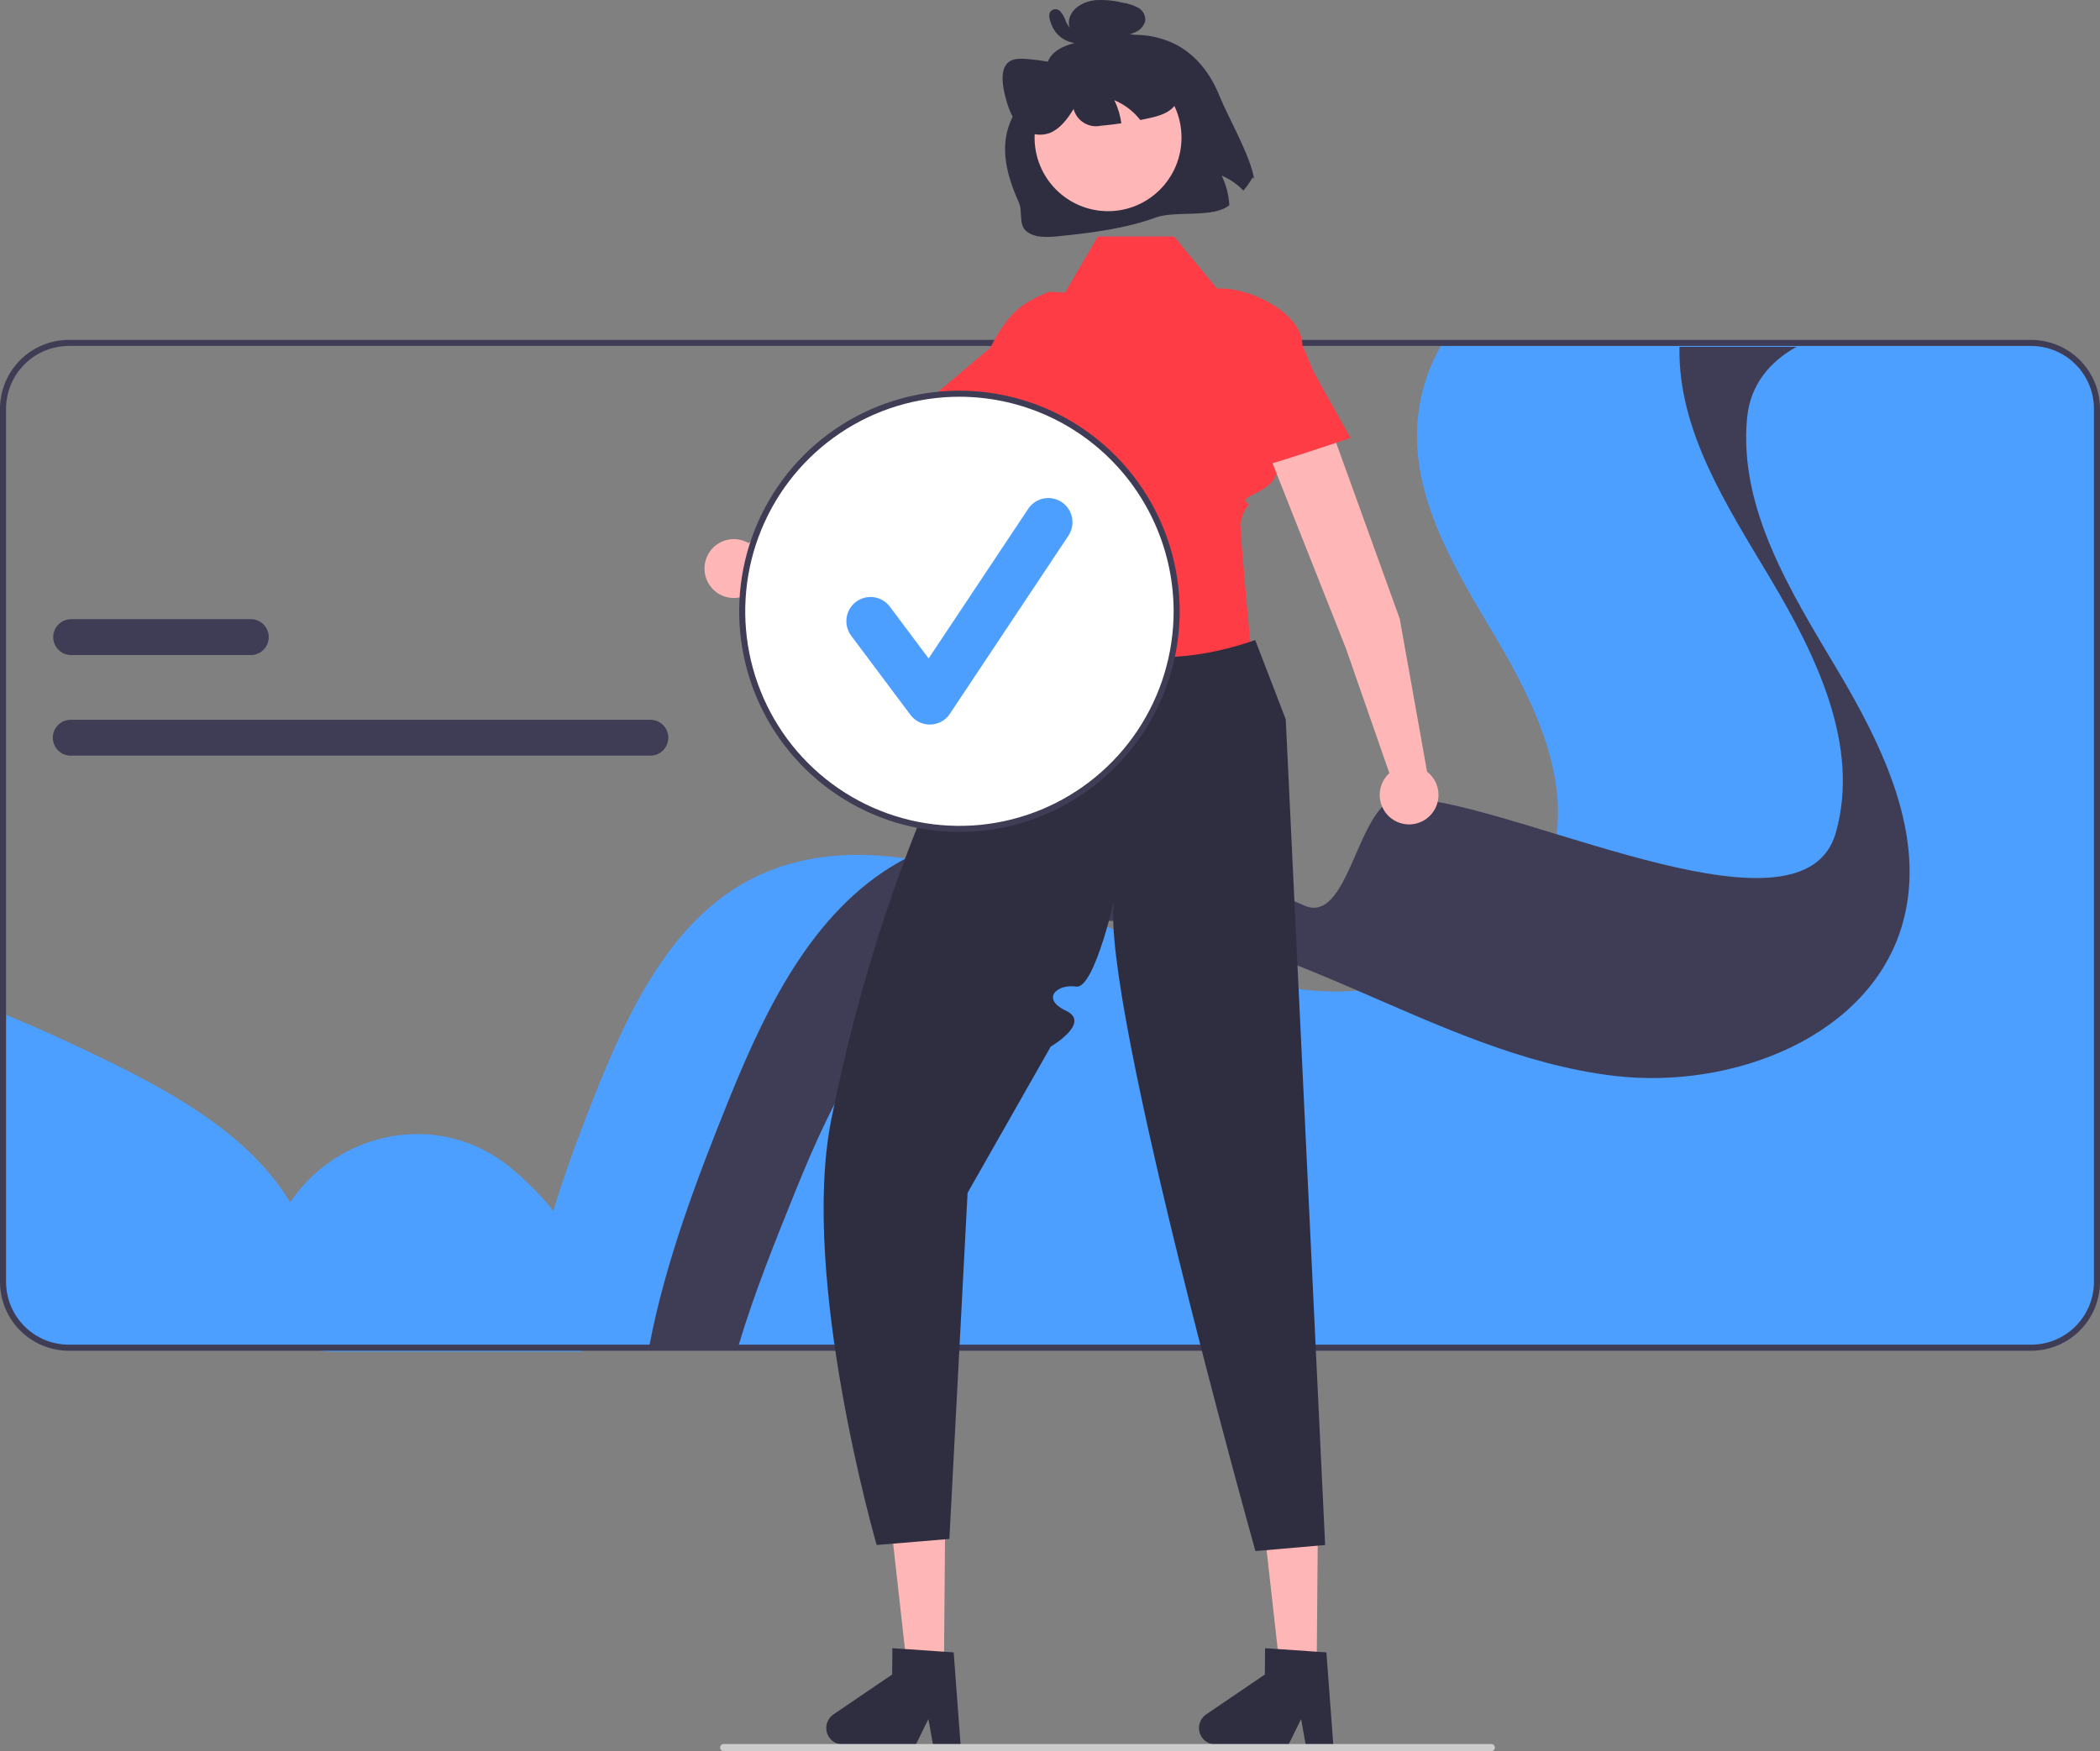 <svg width="217" height="181" viewBox="0 0 217 181" fill="none" xmlns="http://www.w3.org/2000/svg">
<rect x="0" y="0" width="217" height="181" fill="#808080" stroke="none"/>
<g clip-path="url(#clip0_415_2117)">
<path d="M54.15 139.295H209.896C210.788 139.296 211.671 139.12 212.495 138.778C213.319 138.436 214.068 137.934 214.698 137.302C215.329 136.67 215.829 135.92 216.171 135.095C216.512 134.269 216.688 133.384 216.687 132.49V42.251C216.689 41.647 216.609 41.047 216.449 40.465C216.059 39.024 215.205 37.751 214.021 36.844C212.836 35.936 211.387 35.445 209.896 35.445H149.064C147.644 37.84 146.77 40.52 146.502 43.292C145.748 51.352 150.36 58.804 154.487 65.766C158.614 72.728 162.55 80.823 160.365 88.619C158.887 93.877 154.882 97.683 149.912 99.964C145.137 102.081 139.885 102.883 134.697 102.286C131.582 101.892 128.513 101.19 125.535 100.19C121.63 98.919 117.816 97.272 114.009 95.606C114.005 95.606 114.005 95.606 114.002 95.603C113.937 95.575 113.868 95.543 113.802 95.515C110.855 94.226 107.912 92.933 104.925 91.794C101.424 90.423 97.791 89.42 94.084 88.801C88.451 87.916 82.771 88.236 77.745 90.796C69.553 94.966 65.163 103.977 61.728 112.517C58.259 121.151 55.149 130.074 54.15 139.295Z" fill="#4C9EFF"/>
<path d="M0.312 104.773V132.49C0.312 133.383 0.488 134.268 0.829 135.094C1.171 135.92 1.671 136.67 2.302 137.302C2.932 137.934 3.681 138.435 4.505 138.777C5.329 139.119 6.212 139.295 7.104 139.295H32.994C33.442 135.113 33.066 130.946 31.422 127.059C27.84 118.581 19.172 113.568 10.909 109.542C7.436 107.851 3.904 106.22 0.312 104.773Z" fill="#4C9EFF"/>
<path d="M27.445 132.894V132.894C27.445 134.699 28.161 136.43 29.435 137.706C30.708 138.982 32.436 139.699 34.237 139.699H60.127C60.575 135.517 60.199 131.35 58.555 127.463C57.713 125.47 55.745 123.262 53.182 121.032C43.125 112.282 27.445 119.548 27.445 132.894Z" fill="#4C9EFF"/>
<path d="M0 132.489V42.25C0.002 40.362 0.751 38.553 2.083 37.218C3.415 35.884 5.221 35.133 7.105 35.131H209.895C211.779 35.133 213.585 35.884 214.917 37.218C216.249 38.553 216.998 40.362 217 42.25V132.489C216.998 134.377 216.249 136.186 214.917 137.521C213.585 138.856 211.779 139.606 209.895 139.609H7.105C5.221 139.606 3.415 138.856 2.083 137.521C0.751 136.186 0.002 134.377 0 132.489ZM7.105 35.758C5.387 35.76 3.741 36.445 2.526 37.662C1.311 38.879 0.628 40.529 0.626 42.25V132.489C0.628 134.211 1.311 135.861 2.526 137.078C3.74 138.295 5.387 138.979 7.105 138.981H209.895C211.613 138.979 213.26 138.295 214.474 137.078C215.689 135.861 216.372 134.211 216.374 132.489V42.25C216.372 40.529 215.689 38.879 214.474 37.662C213.259 36.445 211.613 35.76 209.895 35.758H7.105Z" fill="#3F3D56"/>
<path d="M67.107 139.072H76.317C77.892 133.758 80.165 128.126 82.241 122.993C86.224 113.151 91.312 102.767 100.81 97.962C104.865 95.91 109.286 95.108 113.802 95.152C120.039 95.211 126.452 96.889 132.323 99.112C134.725 100.02 137.105 101.018 139.475 102.037C148.406 105.882 157.239 110.07 166.843 111.202C178.995 112.634 193.284 107.186 196.603 95.451C199.136 86.467 194.574 77.14 189.789 69.117C185.004 61.093 179.656 52.508 180.53 43.218C180.533 43.187 180.536 43.153 180.542 43.122C180.871 39.785 182.86 37.387 185.637 35.85H173.544C173.384 44.516 178.388 52.165 182.891 59.718C187.675 67.738 192.238 77.069 189.705 86.053C186.385 97.784 158.901 84.032 146.748 82.598C143.316 82.196 148.768 83.627 145.496 82.598C140.364 80.986 139.795 95.773 134.8 93.602C131.691 92.249 128.578 90.905 125.425 89.71C124.119 89.215 122.785 88.75 121.436 88.32C121.433 88.32 121.433 88.32 121.429 88.317C112.367 85.441 102.457 84.322 94.084 88.479C94.027 88.507 93.968 88.535 93.912 88.563C84.414 93.365 79.326 103.749 75.343 113.591C72.052 121.727 68.729 130.49 67.107 139.072Z" fill="#3F3D56"/>
<path d="M67.207 74.393H7.308C6.817 74.393 6.346 74.588 5.999 74.936C5.652 75.283 5.457 75.755 5.457 76.247C5.457 76.739 5.652 77.21 5.999 77.558C6.346 77.906 6.817 78.101 7.308 78.101H67.207C67.698 78.101 68.169 77.906 68.516 77.558C68.863 77.21 69.058 76.739 69.058 76.247C69.058 75.755 68.863 75.283 68.516 74.936C68.169 74.588 67.698 74.393 67.207 74.393Z" fill="#3F3D56"/>
<path d="M25.921 63.996H7.349C6.858 63.996 6.387 64.191 6.04 64.539C5.693 64.887 5.498 65.359 5.498 65.85C5.498 66.342 5.693 66.814 6.04 67.162C6.387 67.509 6.858 67.705 7.349 67.705H25.921C26.411 67.705 26.882 67.509 27.229 67.162C27.576 66.814 27.771 66.342 27.771 65.85C27.771 65.359 27.576 64.887 27.229 64.539C26.882 64.191 26.411 63.996 25.921 63.996H25.921Z" fill="#3F3D56"/>
<path d="M97.539 172.537L93.743 172.505L92.062 157.492L97.665 157.54L97.539 172.537Z" fill="#FFB6B6"/>
<path d="M85.381 178.586C85.377 179.037 85.553 179.471 85.868 179.792C86.184 180.114 86.614 180.297 87.064 180.302L94.611 180.365L95.933 177.681L96.418 180.378L99.266 180.404L98.546 170.784L97.556 170.718L93.514 170.439L92.21 170.352L92.188 173.073L86.125 177.194C85.897 177.348 85.711 177.556 85.582 177.798C85.452 178.041 85.383 178.311 85.381 178.586Z" fill="#2F2E41"/>
<path d="M136.055 172.537L132.259 172.505L130.578 157.492L136.181 157.539L136.055 172.537Z" fill="#FFB6B6"/>
<path d="M123.895 178.586C123.891 179.037 124.066 179.471 124.382 179.792C124.697 180.114 125.127 180.297 125.577 180.302L133.125 180.365L134.446 177.681L134.931 180.378L137.779 180.404L137.06 170.784L136.069 170.718L132.028 170.439L130.724 170.352L130.701 173.073L124.638 177.194C124.411 177.348 124.225 177.556 124.095 177.798C123.966 178.041 123.897 178.311 123.895 178.586Z" fill="#2F2E41"/>
<path d="M92.857 52.309L109.942 39.134C110.664 38.574 111.137 37.752 111.26 36.845C111.382 35.938 111.144 35.019 110.596 34.286C110.313 33.908 109.955 33.59 109.546 33.355C109.136 33.119 108.683 32.969 108.213 32.914C107.744 32.859 107.268 32.901 106.816 33.036C106.363 33.172 105.942 33.398 105.58 33.702L88.251 47.932L77.358 56.134C76.819 55.82 76.196 55.68 75.575 55.733C74.954 55.786 74.364 56.029 73.885 56.429C73.406 56.83 73.062 57.368 72.9 57.971C72.737 58.575 72.764 59.213 72.976 59.801C73.189 60.388 73.576 60.896 74.087 61.255C74.597 61.614 75.205 61.807 75.829 61.807C76.452 61.808 77.061 61.616 77.572 61.258C78.083 60.9 78.472 60.393 78.685 59.806L92.857 52.309Z" fill="#FFB6B6"/>
<path d="M106.782 55.337L106.029 72.189L131.608 75.29C129.595 68.519 126.294 59.113 127.807 54.4L106.782 55.337Z" fill="#A0616A"/>
<path d="M121.321 24.441H113.442L110.058 30.243L108.446 30.154C105.303 31.366 104.051 32.621 102.317 35.965L96.223 41.092L100.92 46.74C104.164 46.207 105.334 43.684 104.303 39.05C104.303 39.05 100.751 45.254 105.868 48.306C105.868 48.306 104.956 54.056 105.868 53.994C106.781 53.933 108.884 52.762 106.781 53.933C104.679 55.103 105.039 55.153 105.108 55.533C106.243 61.8 107.182 66.506 107.182 66.506L129.415 68.702C129.415 68.702 128.133 55.23 128.203 54.465C128.273 53.699 127.806 55.571 128.273 53.699C128.74 51.826 129.441 52.528 128.74 51.826C128.039 51.124 133.557 50.519 131.404 47.145L138.606 45.262L134.58 35.676C134.58 32.439 129.392 29.815 126.161 29.815H125.747L121.321 24.441Z" fill="#FE3C45"/>
<path d="M129.707 66.156C121.009 69.154 113.179 68.495 106.558 62.74C106.558 62.74 104.694 69.643 102.808 68.701C100.921 67.76 101.854 70.394 101.335 71.36C100.785 72.385 101.424 74.114 99.607 74.702C97.79 75.29 98.472 77.018 97.884 78.29C93.768 87.189 89.067 99.786 85.891 115.763C82.627 132.181 90.588 159.688 90.588 159.688L98.103 159.06L99.982 123.293L108.575 108.175C108.575 108.175 112.797 105.712 110.147 104.463C107.497 103.214 109.272 101.665 111.203 101.969C113.133 102.272 115.325 92.232 115.325 92.232C112.573 99.164 129.729 160.315 129.729 160.315L136.931 159.688L132.861 74.349L129.707 66.156Z" fill="#2F2E41"/>
<path d="M125.997 9.876C126.851 12.008 129.26 16.199 129.587 18.485L129.44 18.341C129.16 18.82 128.841 19.277 128.488 19.705C127.854 19.038 127.089 18.511 126.24 18.157C126.704 19.109 126.972 20.145 127.029 21.202C125.461 22.571 121.455 21.745 119.453 22.474C116.232 23.645 112.812 24.062 109.436 24.409C108.237 24.532 106.896 24.607 106.056 23.898C105.216 23.188 105.716 21.874 105.264 20.88C102.046 13.8 105.016 11.246 107.54 8.036C108.095 7.33 108.093 6.275 108.768 5.601C109.706 4.667 111.143 4.38 112.468 4.15C112.124 4.168 111.781 4.097 111.472 3.944C111.163 3.79 110.899 3.56 110.704 3.275C110.534 2.988 110.446 2.659 110.45 2.324C110.454 1.99 110.551 1.663 110.728 1.38C111.202 0.593 112.187 0.135 113.137 0.021C114.073 -0.043 115.013 0.038 115.925 0.261C116.515 0.339 117.087 0.522 117.613 0.802C117.861 0.934 118.063 1.14 118.192 1.391C118.32 1.641 118.369 1.925 118.332 2.205C118.253 2.463 118.117 2.7 117.934 2.897C117.75 3.095 117.525 3.249 117.274 3.348C116.892 3.51 116.489 3.62 116.078 3.676C117.968 3.43 119.888 3.767 121.583 4.641C123.707 5.776 125.14 7.746 125.997 9.876Z" fill="#2F2E41"/>
<path d="M114.498 21.826C118.691 21.826 122.089 18.421 122.089 14.22C122.089 10.019 118.691 6.613 114.498 6.613C110.305 6.613 106.906 10.019 106.906 14.22C106.906 18.421 110.305 21.826 114.498 21.826Z" fill="#FFB6B6"/>
<path d="M121.802 10.14C121.362 11.473 120.104 11.902 118.942 12.17C118.575 12.256 118.206 12.335 117.834 12.406C117.697 12.234 117.551 12.066 117.398 11.906C116.764 11.239 115.999 10.712 115.151 10.358C115.518 11.11 115.761 11.917 115.873 12.746C115.17 12.848 114.463 12.932 113.753 12.997C113.151 13.125 112.524 13.017 112 12.695C111.476 12.373 111.096 11.861 110.937 11.266C110.29 12.326 109.525 13.324 108.479 13.745C107.881 13.961 107.23 13.979 106.621 13.796C106.012 13.613 105.477 13.24 105.096 12.731C104.469 11.965 104.12 10.937 103.869 9.944C103.572 8.763 103.407 7.403 103.99 6.655C104.457 6.048 105.263 6.038 106.006 6.091C107.646 6.217 109.269 6.512 110.849 6.971L110.983 7.273C110.712 5.638 111.301 4.065 112.391 3.506C113.126 3.132 114.01 3.195 114.869 3.271C115.973 3.32 117.064 3.531 118.106 3.898C119.302 4.359 120.327 5.179 121.04 6.246C121.803 7.406 122.182 8.989 121.802 10.14Z" fill="#2F2E41"/>
<path d="M110.98 3.031C111.055 3.009 110.861 3.037 110.928 3.039C110.895 3.037 110.862 3.032 110.829 3.025C110.824 3.024 110.748 3 110.798 3.017C110.685 2.984 110.585 2.918 110.509 2.828C110.33 2.607 110.19 2.358 110.095 2.09C109.974 1.736 109.78 1.412 109.526 1.139C109.454 1.067 109.365 1.012 109.268 0.98C109.171 0.948 109.067 0.939 108.966 0.955C108.865 0.97 108.769 1.009 108.686 1.069C108.602 1.129 108.534 1.207 108.487 1.298C108.339 1.626 108.474 2.03 108.58 2.351C108.689 2.686 108.851 3.001 109.059 3.283C109.409 3.746 109.886 4.096 110.431 4.292C111.062 4.521 111.75 4.541 112.393 4.348C112.478 4.312 112.551 4.253 112.603 4.177C112.655 4.101 112.684 4.011 112.686 3.919C112.688 3.827 112.663 3.736 112.614 3.658C112.566 3.58 112.496 3.517 112.412 3.478L111.34 3.038C111.283 3.014 111.222 3 111.161 2.999C111.099 2.997 111.038 3.008 110.98 3.031C110.923 3.053 110.87 3.087 110.826 3.129C110.781 3.172 110.745 3.223 110.721 3.28C110.696 3.336 110.682 3.397 110.681 3.459C110.68 3.521 110.69 3.582 110.713 3.64C110.735 3.697 110.769 3.75 110.811 3.795C110.854 3.839 110.905 3.875 110.961 3.9L112.034 4.34L112.053 3.471C111.919 3.509 111.781 3.533 111.642 3.541C111.494 3.556 111.344 3.549 111.198 3.522C111.057 3.504 110.919 3.47 110.786 3.422C110.701 3.39 110.617 3.355 110.536 3.315C110.506 3.301 110.477 3.286 110.447 3.27C110.45 3.271 110.325 3.199 110.379 3.233C110.241 3.144 110.111 3.042 109.991 2.929C109.948 2.889 109.909 2.846 109.874 2.799C109.813 2.724 109.756 2.645 109.704 2.563C109.599 2.39 109.515 2.204 109.455 2.01C109.428 1.929 109.405 1.846 109.386 1.762C109.381 1.716 109.373 1.67 109.361 1.625C109.322 1.518 109.369 1.688 109.323 1.734L109.125 1.88C109.088 1.891 109.049 1.894 109.011 1.888C108.973 1.882 108.936 1.867 108.905 1.845C108.881 1.812 108.886 1.817 108.92 1.861C108.959 1.913 108.995 1.967 109.027 2.023C109.098 2.156 109.162 2.292 109.219 2.431C109.337 2.727 109.486 3.009 109.664 3.273C109.839 3.54 110.092 3.745 110.39 3.859C110.687 3.973 111.013 3.99 111.321 3.908C111.436 3.862 111.529 3.772 111.579 3.658C111.629 3.544 111.632 3.415 111.588 3.299C111.541 3.184 111.452 3.092 111.338 3.042C111.225 2.992 111.097 2.988 110.98 3.031Z" fill="#2F2E41"/>
<path d="M99.14 85.673C111.537 85.673 121.587 75.604 121.587 63.182C121.587 50.761 111.537 40.691 99.14 40.691C86.743 40.691 76.693 50.761 76.693 63.182C76.693 75.604 86.743 85.673 99.14 85.673Z" fill="white"/>
<path d="M99.141 85.988C94.639 85.988 90.239 84.651 86.496 82.145C82.753 79.639 79.836 76.078 78.113 71.911C76.391 67.744 75.94 63.158 76.818 58.735C77.696 54.311 79.864 50.248 83.047 47.058C86.23 43.869 90.285 41.697 94.701 40.817C99.115 39.937 103.692 40.389 107.851 42.115C112.009 43.841 115.564 46.764 118.065 50.514C120.566 54.264 121.901 58.673 121.901 63.184C121.894 69.23 119.494 75.026 115.227 79.301C110.96 83.577 105.175 85.981 99.141 85.988ZM99.141 41.006C94.763 41.006 90.484 42.307 86.844 44.744C83.204 47.181 80.367 50.644 78.692 54.697C77.017 58.749 76.578 63.208 77.432 67.51C78.287 71.812 80.394 75.764 83.49 78.865C86.585 81.967 90.529 84.079 94.823 84.935C99.116 85.79 103.567 85.351 107.611 83.673C111.656 81.994 115.112 79.152 117.544 75.504C119.976 71.858 121.275 67.57 121.275 63.184C121.268 57.304 118.934 51.667 114.784 47.509C110.635 43.352 105.009 41.013 99.141 41.006Z" fill="#3F3D56"/>
<path d="M96.078 74.888C95.69 74.888 95.308 74.797 94.961 74.624C94.614 74.45 94.313 74.198 94.08 73.887L87.956 65.706C87.76 65.443 87.617 65.144 87.535 64.826C87.454 64.507 87.436 64.176 87.482 63.851C87.528 63.526 87.638 63.213 87.805 62.93C87.972 62.647 88.194 62.4 88.456 62.203C88.718 62.006 89.017 61.863 89.334 61.781C89.652 61.7 89.983 61.682 90.307 61.728C90.632 61.775 90.944 61.885 91.226 62.052C91.508 62.219 91.755 62.441 91.951 62.704L95.958 68.056L106.248 52.591C106.43 52.317 106.664 52.083 106.936 51.9C107.208 51.717 107.514 51.59 107.836 51.525C108.157 51.461 108.488 51.46 108.81 51.524C109.132 51.588 109.438 51.715 109.71 51.897C109.983 52.079 110.218 52.313 110.4 52.586C110.583 52.859 110.71 53.166 110.774 53.488C110.838 53.81 110.838 54.142 110.775 54.464C110.711 54.786 110.585 55.093 110.403 55.366L98.155 73.774C97.934 74.107 97.636 74.382 97.286 74.575C96.937 74.769 96.546 74.876 96.147 74.887C96.124 74.888 96.101 74.888 96.078 74.888Z" fill="#4C9EFF"/>
<path d="M74.414 180.627C74.414 180.676 74.424 180.725 74.442 180.77C74.461 180.816 74.488 180.857 74.523 180.892C74.558 180.926 74.599 180.954 74.644 180.972C74.689 180.991 74.738 181.001 74.787 181.001H154.1C154.199 181.001 154.293 180.961 154.363 180.891C154.433 180.821 154.472 180.726 154.472 180.627C154.472 180.528 154.433 180.433 154.363 180.363C154.293 180.293 154.199 180.254 154.1 180.254H74.787C74.738 180.254 74.689 180.263 74.644 180.282C74.599 180.301 74.558 180.328 74.523 180.363C74.488 180.398 74.461 180.439 74.442 180.484C74.424 180.53 74.414 180.578 74.414 180.627Z" fill="#CCCCCC"/>
<path d="M144.639 63.952L137.301 43.64C136.988 42.78 136.35 42.079 135.524 41.686C134.699 41.294 133.753 41.242 132.89 41.543C132.444 41.698 132.034 41.943 131.685 42.263C131.336 42.582 131.056 42.969 130.861 43.401C130.667 43.832 130.562 44.299 130.553 44.772C130.545 45.245 130.632 45.715 130.811 46.154L139.078 67.019L143.569 79.909C143.106 80.328 142.784 80.88 142.645 81.489C142.507 82.098 142.559 82.736 142.794 83.314C143.03 83.893 143.437 84.385 143.961 84.723C144.486 85.061 145.101 85.23 145.724 85.206C146.347 85.181 146.948 84.966 147.444 84.587C147.94 84.209 148.309 83.687 148.499 83.092C148.689 82.497 148.691 81.858 148.506 81.261C148.32 80.665 147.956 80.14 147.463 79.758L144.639 63.952Z" fill="#FFB6B6"/>
<path d="M133.597 34.594L139.546 45.261C139.546 45.261 125.835 49.965 125.802 49.182C125.769 48.399 126.483 37.531 126.483 37.531L133.597 34.594Z" fill="#FE3C45"/>
</g>
<defs>
<clipPath id="clip0_415_2117">
<rect width="217" height="181" fill="white"/>
</clipPath>
</defs>
</svg>
